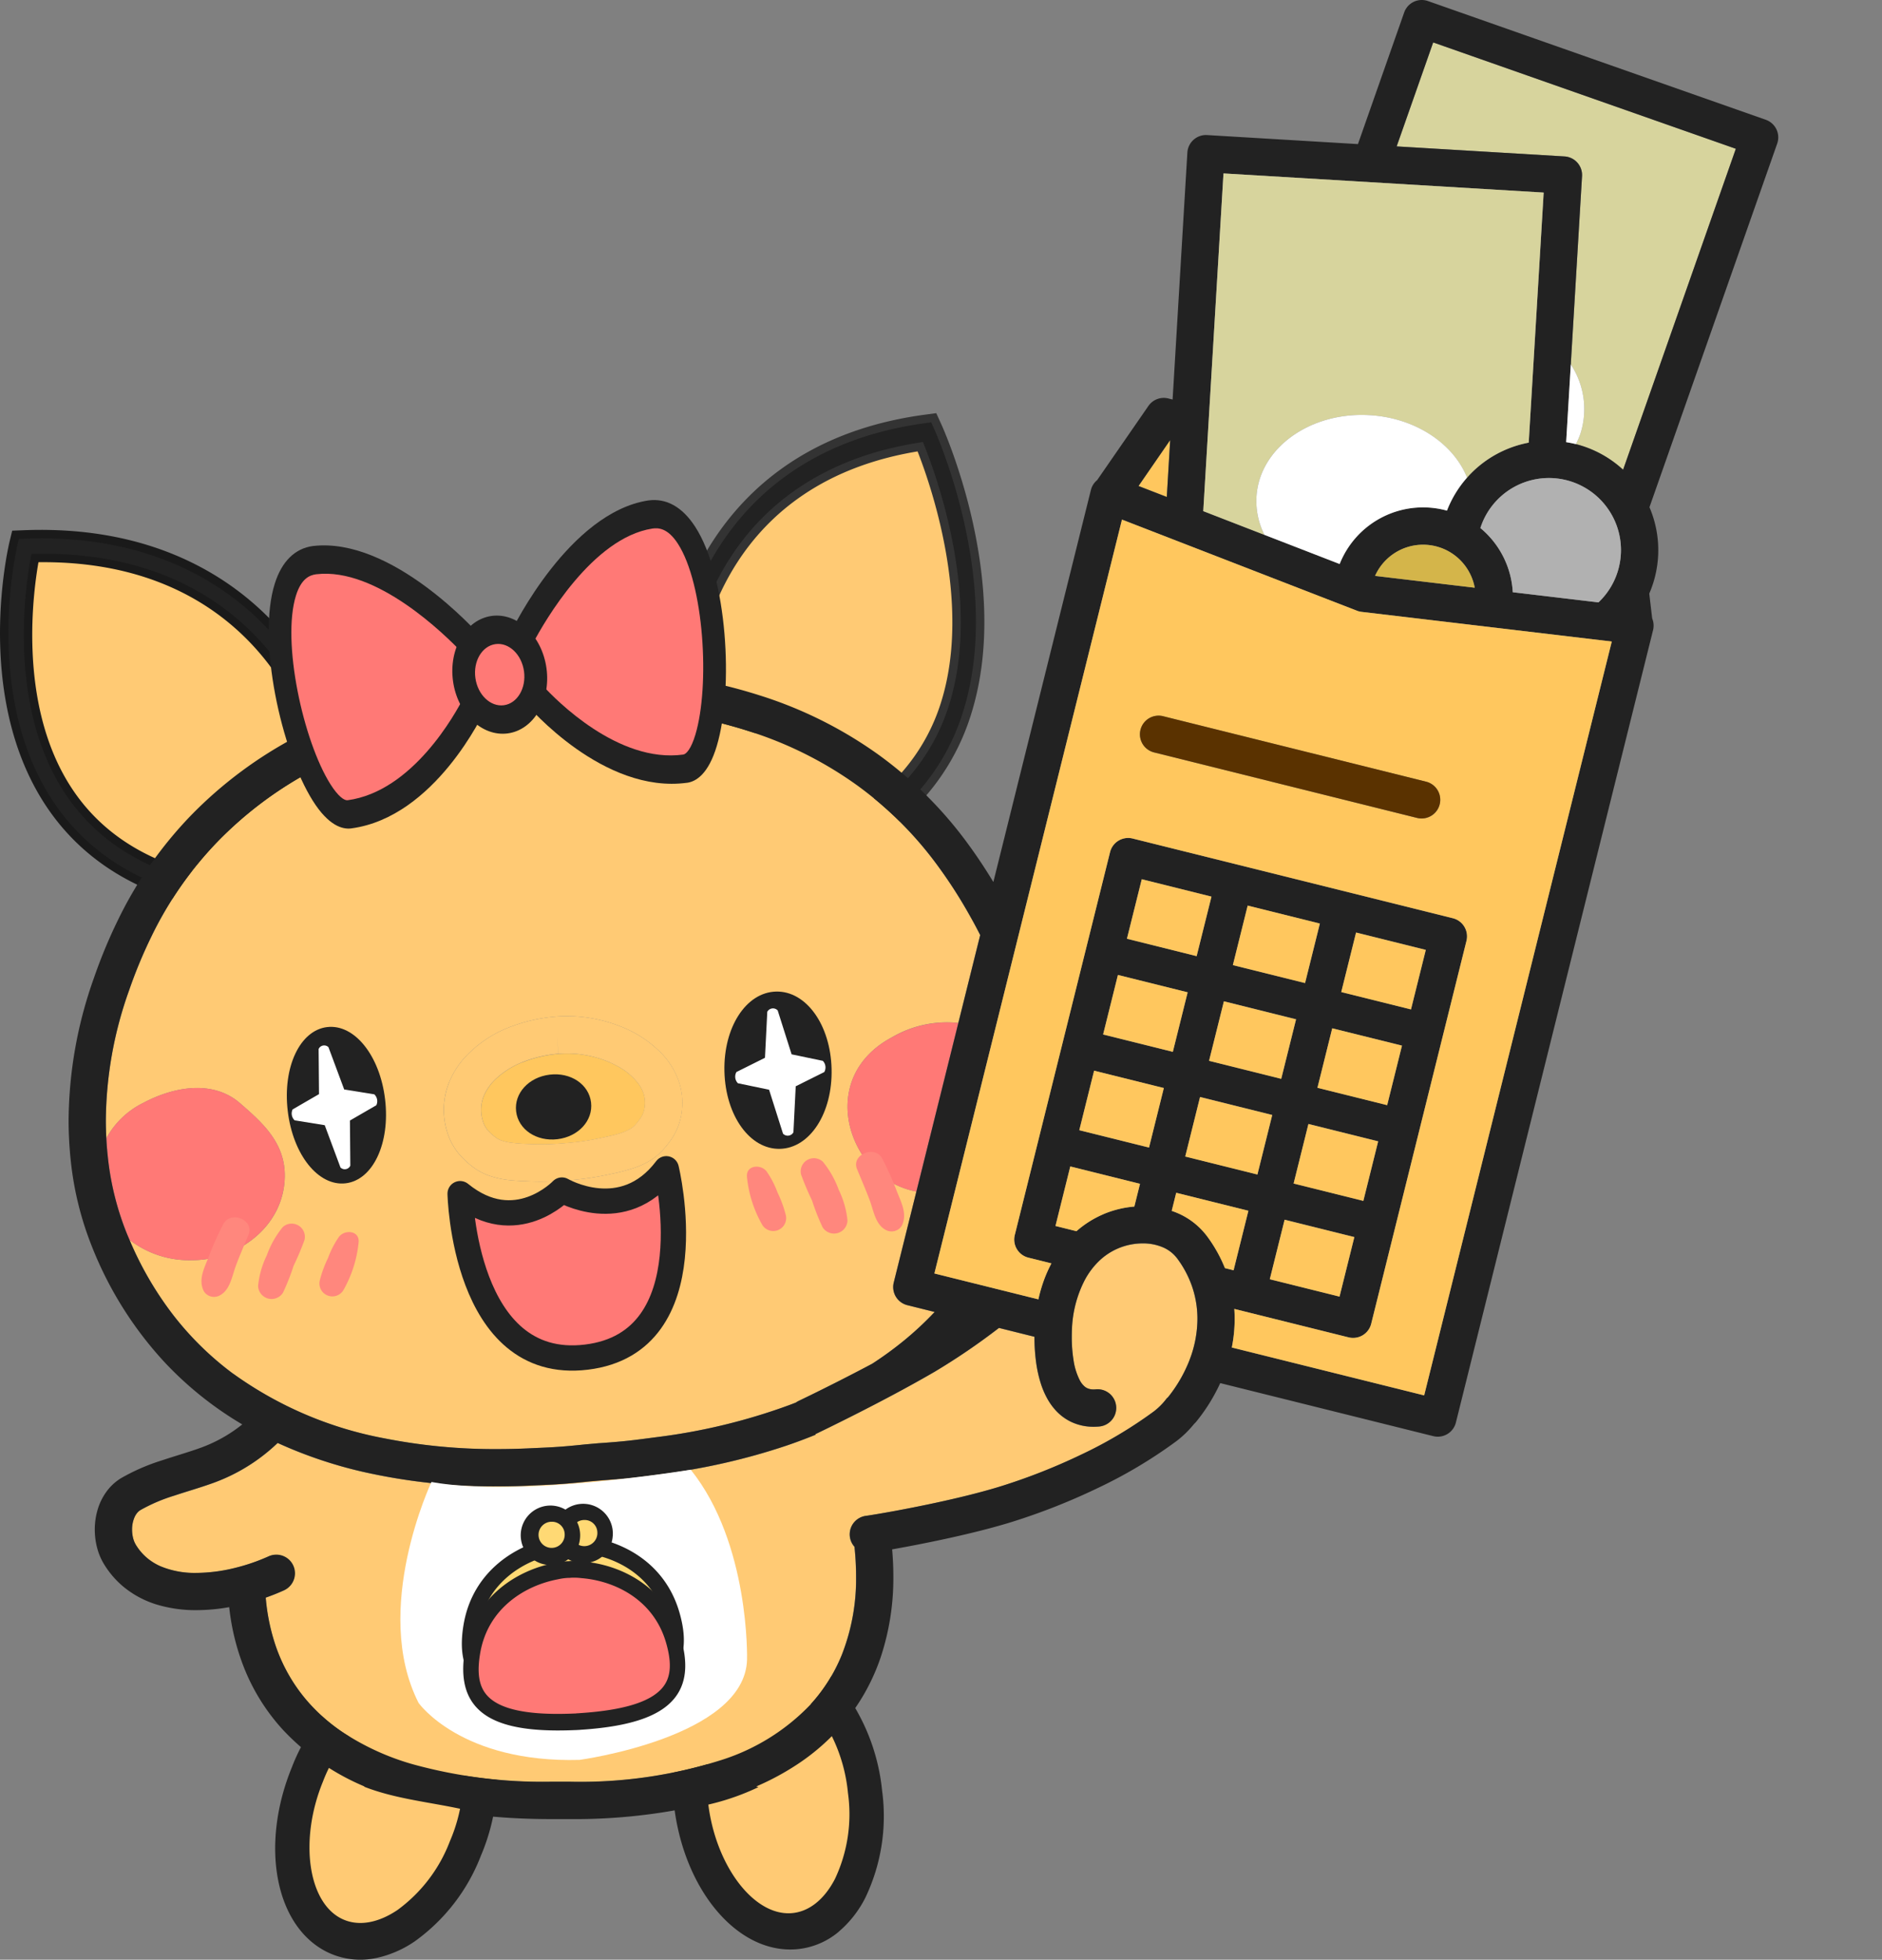 <svg xmlns="http://www.w3.org/2000/svg" xmlns:xlink="http://www.w3.org/1999/xlink" width="223.329" height="232.493" viewBox="0 0 223.329 232.493">
  <rect x="0" y="0" width="223.329" height="232.493" fill="#808080" stroke="none"/>
  <defs>
    <clipPath id="clip-path">
      <rect id="長方形_110" data-name="長方形 110" width="223.329" height="232.493" fill="none"/>
    </clipPath>
  </defs>
  <g id="グループ_284" data-name="グループ 284" transform="translate(-656.426 -2687.496)">
    <g id="グループ_269" data-name="グループ 269" transform="translate(656.426 2687.496)">
      <g id="グループ_268" data-name="グループ 268" clip-path="url(#clip-path)">
        <path id="パス_1383" data-name="パス 1383" d="M55.23,219.288c-3.34,8.155-10.245,12.8-15.423,10.38s-6.668-11-3.329-19.153,10.245-12.8,15.423-10.379,6.669,11,3.329,19.152" fill="#ffca74"/>
        <path id="パス_1384" data-name="パス 1384" d="M44.577,232.31a8.944,8.944,0,0,1-5.588-.644c-6.289-2.942-8.2-12.61-4.35-22.011a22.391,22.391,0,0,1,7.813-10.139c3.494-2.35,7.141-2.841,10.267-1.378s5.264,4.658,6.019,9a24.1,24.1,0,0,1-1.669,13.013,22.394,22.394,0,0,1-7.813,10.14,12.856,12.856,0,0,1-4.679,2.022m3.209-30.525a8.926,8.926,0,0,0-3.237,1.417,18.028,18.028,0,0,0-6.232,8.174c-2.834,6.921-1.777,14.382,2.309,16.293,1.881.881,4.2.5,6.533-1.068a18.022,18.022,0,0,0,6.232-8.174,19.373,19.373,0,0,0,1.39-10.438c-.5-2.9-1.817-4.974-3.7-5.855a5.277,5.277,0,0,0-3.3-.349" fill="#222"/>
        <path id="パス_1385" data-name="パス 1385" d="M102.653,212.61c.988,8.757-2.837,16.149-8.542,16.511s-11.131-6.443-12.119-15.2,2.837-16.149,8.542-16.512,11.131,6.443,12.119,15.2" fill="#ffca74"/>
        <path id="パス_1386" data-name="パス 1386" d="M99.563,229.148a8.943,8.943,0,0,1-5.21,2.119c-6.929.44-13.248-7.123-14.387-17.217A22.4,22.4,0,0,1,81.948,201.4c1.936-3.74,4.9-5.921,8.344-6.141s6.855,1.558,9.6,5a24.089,24.089,0,0,1,4.787,12.215,22.405,22.405,0,0,1-1.982,12.646,12.872,12.872,0,0,1-3.134,4.021M87.717,200.833a8.95,8.95,0,0,0-2.159,2.8,18.031,18.031,0,0,0-1.54,10.162c.838,7.431,5.35,13.469,9.851,13.182,2.073-.13,3.926-1.578,5.217-4.074a18.017,18.017,0,0,0,1.54-10.163,19.372,19.372,0,0,0-3.794-9.823c-1.832-2.3-3.982-3.491-6.056-3.359a5.281,5.281,0,0,0-3.059,1.277" fill="#222"/>
        <path id="パス_1387" data-name="パス 1387" d="M38.014,86.357S31.371,63.689,2.979,64.82c0,0-8.133,33.855,20.587,40.713Z" fill="#ffca74"/>
        <path id="パス_1388" data-name="パス 1388" d="M24.2,107.113l-.848-.2c-7.944-1.9-13.937-5.97-17.811-12.1C-2.5,82.068,1.448,65.094,1.619,64.378l.225-.935.963-.038c15.214-.606,24.335,5.554,29.307,10.827a32.227,32.227,0,0,1,7.237,11.829l.2.682ZM4.146,66.206c-.683,3.66-2.622,17.2,3.722,27.231,3.284,5.194,8.35,8.726,15.067,10.507L36.457,86C35.149,82.38,27.83,65.727,4.146,66.206M38.014,86.357l.007,0Zm0,0,.007,0Z" fill="#222"/>
        <path id="パス_1389" data-name="パス 1389" d="M24.2,107.113l-.848-.2c-7.944-1.9-13.937-5.97-17.811-12.1C-2.5,82.068,1.448,65.094,1.619,64.378l.225-.935.963-.038c15.214-.606,24.335,5.554,29.307,10.827a32.227,32.227,0,0,1,7.237,11.829l.2.682ZM4.146,66.206c-.683,3.66-2.622,17.2,3.722,27.231,3.284,5.194,8.35,8.726,15.067,10.507L36.457,86C35.149,82.38,27.83,65.727,4.146,66.206ZM38.014,86.357l.007,0Zm0,0,.007,0Z" fill="none" stroke="#1a1a1a" stroke-miterlimit="10" stroke-width="1"/>
        <path id="パス_1390" data-name="パス 1390" d="M80.716,81.063s1.05-26.016,29.3-29.792c0,0,16.224,35.666-10.413,48.255Z" fill="#ffca74"/>
        <path id="パス_1391" data-name="パス 1391" d="M99.357,101.371,79.294,81.758l.031-.783c.011-.274,1.441-27.4,30.517-31.285l.959-.129.448.985c.343.755,8.351,18.659,3.512,34.042A26.456,26.456,0,0,1,100.144,101ZM82.162,80.394l17.677,17.28a23.413,23.413,0,0,0,12.3-14.177c3.819-12.115-1.375-26.61-2.936-30.5-23.454,3.658-26.628,23.2-27.04,27.4" fill="#222"/>
        <path id="パス_1392" data-name="パス 1392" d="M99.357,101.371,79.294,81.758l.031-.783c.011-.274,1.441-27.4,30.517-31.285l.959-.129.448.985c.343.755,8.351,18.659,3.512,34.042A26.456,26.456,0,0,1,100.144,101ZM82.162,80.394l17.677,17.28a23.413,23.413,0,0,0,12.3-14.177c3.819-12.115-1.375-26.61-2.936-30.5C85.748,56.654,82.574,76.2,82.162,80.394Z" fill="none" stroke="#333" stroke-miterlimit="10" stroke-width="1"/>
        <path id="パス_1393" data-name="パス 1393" d="M108.739,141.364a9.872,9.872,0,0,1-5.558-3.2c-3.72-4.4-3.983-11.543,2.652-15.1a12.941,12.941,0,0,1,7.884-1.709l2.594-10.423q-.57-1.135-1.2-2.242l-.009-.016a56.427,56.427,0,0,0-3.694-5.781,43.5,43.5,0,0,0-9.715-9.737A45.447,45.447,0,0,0,88.822,86.73l-.023-.008a57.454,57.454,0,0,0-18.016-2.708,77.1,77.1,0,0,0-8.046.434l-.074.006c-8.924.635-17.629,2.679-25.264,6.791l-.021.012a45.443,45.443,0,0,0-11.553,8.581,43.4,43.4,0,0,0-7.865,11.283,56.4,56.4,0,0,0-2.629,6.338l-.006.017a46.643,46.643,0,0,0-2.765,15.459c0,.706.021,1.41.058,2.111a9.983,9.983,0,0,1,4.284-4.152c3.913-2.1,8.458-2.718,11.573-.022,2.916,2.524,5.763,5.084,5.261,9.614-.607,5.49-5.879,9.024-10.917,9.018a11.548,11.548,0,0,1-7.45-2.411,40.319,40.319,0,0,0,5.116,8.827,36.538,36.538,0,0,0,7.187,7.061,44.793,44.793,0,0,0,17.992,7.677,67.409,67.409,0,0,0,13.318,1.264q1.866,0,3.717-.088c1.133-.051,1.929-.084,2.64-.124s1.34-.083,2.174-.157c.561-.051,1.214-.115,2.038-.2l.036-.005,1.506-.132.036,0c.827-.058,1.481-.108,2.043-.156.835-.073,1.461-.139,2.168-.224s1.5-.192,2.621-.339a71.006,71.006,0,0,0,15.629-3.774c.285-.106.568-.215.85-.325a2.165,2.165,0,0,1,.323-.192l.021-.011.065-.03.257-.125c.225-.109.555-.267.97-.471.83-.4,2-.985,3.364-1.674,1.232-.623,2.621-1.338,4.05-2.1a42.412,42.412,0,0,0,3.856-2.816,38.684,38.684,0,0,0,3.559-3.329l-3.24-.806a2.213,2.213,0,0,1-1.613-2.683Zm-18.653-16.77a3.626,3.626,0,0,1,1.525-1.669,3.306,3.306,0,0,1,1.582-.39,4.122,4.122,0,0,1,.745.071,3.625,3.625,0,0,1,1.686.85A4.039,4.039,0,0,1,96.739,125a6.528,6.528,0,0,1,.45,2.351,4.607,4.607,0,0,1-.969,2.953,3.133,3.133,0,0,1-1.181.891,3.481,3.481,0,0,1-1.387.28,3.981,3.981,0,0,1-1.323-.23,3.856,3.856,0,0,1-2.077-1.785,5.519,5.519,0,0,1-.166-4.871M53.3,128.407a9.988,9.988,0,0,1,1.727-2.808,14.059,14.059,0,0,1,5.778-3.863,19.4,19.4,0,0,1,5.084-1.125q.693-.062,1.389-.061a17.372,17.372,0,0,1,6.172,1.151,13.687,13.687,0,0,1,5.081,3.3,9.031,9.031,0,0,1,2.069,3.45,7.882,7.882,0,0,1,.367,2.377q0,.374-.035.75v0a7.428,7.428,0,0,1-1.395,3.77,11.619,11.619,0,0,1-.983,1.194,6.91,6.91,0,0,1-1.575,1.24,9.678,9.678,0,0,1-1.639.747,24.014,24.014,0,0,1-2.869.756,36.006,36.006,0,0,1-4.859.732H67.6l-.018,0h0q-1.689.159-3.4.161-.759,0-1.517-.033c-.6-.026-1.335-.047-2.135-.132a10.7,10.7,0,0,1-2.567-.561,6.854,6.854,0,0,1-1.766-.946,10.307,10.307,0,0,1-1.673-1.536,7.246,7.246,0,0,1-1.109-1.74,8.241,8.241,0,0,1-.428-1.2,8.96,8.96,0,0,1-.325-2.375,8.707,8.707,0,0,1,.633-3.252M36.18,130.563a4.046,4.046,0,0,1,.715-1.77,3.624,3.624,0,0,1,1.436-1.226,3.717,3.717,0,0,1,1.531-.347,3.213,3.213,0,0,1,1.635.448,4.034,4.034,0,0,1,1.212,1.127,5.6,5.6,0,0,1,1.012,3.216,4.735,4.735,0,0,1-.413,1.981,3.75,3.75,0,0,1-1.357,1.587,3.848,3.848,0,0,1-2.087.644,3.159,3.159,0,0,1-1.916-.633,4.333,4.333,0,0,1-1.406-1.889,6.125,6.125,0,0,1-.419-2.269,6.538,6.538,0,0,1,.057-.869" fill="#ffca74"/>
        <path id="パス_1394" data-name="パス 1394" d="M33.736,140.485c.5-4.529-2.345-7.09-5.261-9.613-3.115-2.7-7.66-2.076-11.573.021a9.979,9.979,0,0,0-4.284,4.153c.023.422.05.844.086,1.265V136.3c.006.061.01.113.014.16.023.261.049.521.078.782v.005A33.728,33.728,0,0,0,15,146.221c.119.3.244.582.367.871a11.547,11.547,0,0,0,7.449,2.411c5.039.006,10.311-3.528,10.918-9.018" fill="#ff7976"/>
        <path id="パス_1395" data-name="パス 1395" d="M105.832,123.069c-6.634,3.553-6.372,10.7-2.651,15.1a9.862,9.862,0,0,0,5.557,3.2l4.979-20a12.951,12.951,0,0,0-7.885,1.709" fill="#ff7976"/>
        <path id="パス_1396" data-name="パス 1396" d="M92.328,131.25a3.986,3.986,0,0,0,1.323.23,3.477,3.477,0,0,0,1.387-.28,3.125,3.125,0,0,0,1.181-.891,4.6,4.6,0,0,0,.969-2.953A6.537,6.537,0,0,0,96.739,125a4.046,4.046,0,0,0-1.116-1.548,3.616,3.616,0,0,0-1.686-.85,4.108,4.108,0,0,0-.744-.07,3.28,3.28,0,0,0-1.582.389,3.623,3.623,0,0,0-1.525,1.668,5.517,5.517,0,0,0,.165,4.872,3.856,3.856,0,0,0,2.077,1.785" fill="#5a3200"/>
        <path id="パス_1397" data-name="パス 1397" d="M37.947,135.591a3.164,3.164,0,0,0,1.917.631,3.846,3.846,0,0,0,2.086-.643,3.746,3.746,0,0,0,1.357-1.588,4.728,4.728,0,0,0,.413-1.98,5.6,5.6,0,0,0-1.012-3.216,4.01,4.01,0,0,0-1.212-1.127,3.213,3.213,0,0,0-1.634-.449,3.739,3.739,0,0,0-1.532.348h0a3.635,3.635,0,0,0-1.436,1.227,4.041,4.041,0,0,0-.715,1.77,6.534,6.534,0,0,0-.057.868,6.13,6.13,0,0,0,.419,2.27,4.349,4.349,0,0,0,1.406,1.89" fill="#5a3200"/>
        <path id="パス_1398" data-name="パス 1398" d="M61.927,126.05a9.958,9.958,0,0,0-3.069,1.937,6.311,6.311,0,0,0-1.2,1.538,4.426,4.426,0,0,0-.564,2.134,4.489,4.489,0,0,0,.167,1.2,3.025,3.025,0,0,0,.877,1.5,7,7,0,0,0,.72.611,2.483,2.483,0,0,0,.638.333,5.245,5.245,0,0,0,.947.238,20.3,20.3,0,0,0,2.42.187q.662.028,1.325.029c1,0,2.008-.049,3.008-.143l.015,0h.013a31.645,31.645,0,0,0,4.287-.644c.622-.138,1.244-.27,1.809-.434a6.364,6.364,0,0,0,1.431-.573,2.494,2.494,0,0,0,.571-.439,5.9,5.9,0,0,0,.795-1.024,2.764,2.764,0,0,0,.314-.753,3.668,3.668,0,0,0,.1-.574v0c.011-.116.016-.229.016-.339a3.436,3.436,0,0,0-.2-1.172,4.344,4.344,0,0,0-.618-1.133,7.7,7.7,0,0,0-2.511-2.07,11.955,11.955,0,0,0-2.392-.969,12.9,12.9,0,0,0-3.538-.505q-.507,0-1,.043l-.194-2.2.194,2.2a14.716,14.716,0,0,0-4.351,1.031" fill="#ffc75e"/>
        <path id="パス_1399" data-name="パス 1399" d="M53.421,135.231a7.241,7.241,0,0,0,1.109,1.739,10.308,10.308,0,0,0,1.673,1.537,6.876,6.876,0,0,0,1.767.946,10.739,10.739,0,0,0,2.566.561c.8.085,1.536.1,2.135.132q.757.033,1.517.033c1.137,0,2.271-.055,3.4-.161h0l.018,0h.01a36.006,36.006,0,0,0,4.859-.732,24.024,24.024,0,0,0,2.87-.756,9.7,9.7,0,0,0,1.638-.747,6.888,6.888,0,0,0,1.575-1.241,11.253,11.253,0,0,0,.983-1.193,7.442,7.442,0,0,0,1.4-3.77v0c.023-.251.035-.5.035-.75a7.882,7.882,0,0,0-.366-2.377A9.049,9.049,0,0,0,78.533,125a13.7,13.7,0,0,0-5.082-3.3,17.35,17.35,0,0,0-6.172-1.151c-.463,0-.927.02-1.389.061a19.4,19.4,0,0,0-5.084,1.125,14.039,14.039,0,0,0-5.777,3.863,9.978,9.978,0,0,0-1.728,2.807,8.752,8.752,0,0,0-.633,3.253,8.913,8.913,0,0,0,.326,2.374,8.088,8.088,0,0,0,.427,1.2m12.857-10.212c.328-.029.663-.043,1-.043a12.9,12.9,0,0,1,3.538.505,11.924,11.924,0,0,1,2.391.97,7.68,7.68,0,0,1,2.512,2.069,4.36,4.36,0,0,1,.618,1.133,3.436,3.436,0,0,1,.2,1.172c0,.11,0,.223-.016.339v0a3.668,3.668,0,0,1-.1.574,2.764,2.764,0,0,1-.314.753,5.95,5.95,0,0,1-.795,1.024,2.466,2.466,0,0,1-.571.439,6.4,6.4,0,0,1-1.431.574c-.565.163-1.187.3-1.809.433a31.511,31.511,0,0,1-4.287.644h-.013l-.015,0c-1,.094-2,.143-3.008.143q-.663,0-1.325-.029a19.891,19.891,0,0,1-2.42-.187,5.245,5.245,0,0,1-.947-.238,2.483,2.483,0,0,1-.638-.333,7.131,7.131,0,0,1-.721-.611,3.022,3.022,0,0,1-.876-1.5,4.489,4.489,0,0,1-.167-1.2,4.426,4.426,0,0,1,.564-2.134,6.311,6.311,0,0,1,1.2-1.538,9.958,9.958,0,0,1,3.069-1.937,14.778,14.778,0,0,1,4.351-1.031l-.194-2.2Z" fill="#ffca74"/>
        <path id="パス_1400" data-name="パス 1400" d="M11.147,116.015l0-.006,0-.011Z" fill="#5a3200"/>
        <path id="パス_1401" data-name="パス 1401" d="M8.4,137.727h0v0Z" fill="#5a3200"/>
        <path id="パス_1404" data-name="パス 1404" d="M136.907,167.459a7.921,7.921,0,0,0,1.544-1.563c.048-.039.093-.079.139-.119a16.636,16.636,0,0,0,2.566-4.433,13.63,13.63,0,0,0,.933-4.867,11.783,11.783,0,0,0-.568-3.639,12.224,12.224,0,0,0-1.807-3.493,4.166,4.166,0,0,0-1.723-1.358,6.011,6.011,0,0,0-2.39-.466,7.581,7.581,0,0,0-2.929.6,7.448,7.448,0,0,0-2.286,1.521,9.115,9.115,0,0,0-1.674,2.245,13.785,13.785,0,0,0-1.516,5.856c-.011.27-.018.566-.018.878a17.1,17.1,0,0,0,.212,2.782,7.645,7.645,0,0,0,.733,2.35,2.464,2.464,0,0,0,.639.8,1.362,1.362,0,0,0,.374.2,1.861,1.861,0,0,0,.632.1c.083,0,.174,0,.273-.013a2.213,2.213,0,1,1,.4,4.408c-.226.02-.451.031-.673.031a6.152,6.152,0,0,1-2.631-.566,6.011,6.011,0,0,1-1.981-1.508,7.4,7.4,0,0,1-.887-1.273,9.962,9.962,0,0,1-.774-1.816,14.956,14.956,0,0,1-.544-2.46,22.127,22.127,0,0,1-.2-3.032V158.6l-4.213-1.048a78.188,78.188,0,0,1-7.644,5.206c-3.142,1.828-6.686,3.681-9.456,5.084-2.448,1.239-4.286,2.123-4.687,2.316l.033.062c-1.139.463-2.29.9-3.452,1.291a76.855,76.855,0,0,1-14.8,3.373c-1.115.145-1.91.252-2.657.342s-1.443.165-2.324.241c-.59.051-1.263.1-2.1.163L70,175.754c-.829.087-1.5.153-2.087.206-.88.079-1.578.128-2.329.169s-1.554.075-2.678.127q-1.947.089-3.92.091a70.436,70.436,0,0,1-15.95-1.733A52.889,52.889,0,0,1,32.944,171.2a21.714,21.714,0,0,1-7.613,4.732c-1.523.553-3.144,1.012-4.668,1.52a20.041,20.041,0,0,0-4,1.709,1.521,1.521,0,0,0-.38.328,2.182,2.182,0,0,0-.316.506,3.615,3.615,0,0,0-.3,1.484,4.051,4.051,0,0,0,.125,1.013,2.881,2.881,0,0,0,.316.777,6.382,6.382,0,0,0,1.3,1.544,6.587,6.587,0,0,0,1.637,1.019,10.542,10.542,0,0,0,4.248.786,19.5,19.5,0,0,0,4.54-.584,23.127,23.127,0,0,0,4.009-1.371,2.213,2.213,0,0,1,1.829,4.03c-.664.3-1.385.59-2.147.857a24.131,24.131,0,0,0,1.084,5.428,19.808,19.808,0,0,0,3.822,6.811,21.3,21.3,0,0,0,4.267,3.757,29.957,29.957,0,0,0,8.287,3.78,58.056,58.056,0,0,0,16.434,2.064h2.153a55.311,55.311,0,0,0,18.042-2.58,25.068,25.068,0,0,0,10.545-6.571,19.585,19.585,0,0,0,3.724-5.9,24.638,24.638,0,0,0,1.695-9.315,33.209,33.209,0,0,0-.19-3.509,2.21,2.21,0,0,1,1.384-3.671l.129-.018.263-.04c.211-.033.491-.078.826-.134.67-.113,1.562-.269,2.6-.463,2.069-.386,4.713-.92,7.316-1.543,1.734-.415,3.452-.87,4.956-1.341a71.059,71.059,0,0,0,9.42-3.718,51.96,51.96,0,0,0,8.619-5.121" fill="#ffca74"/>
        <path id="パス_1405" data-name="パス 1405" d="M138.456,58.959l.4-6.75L135.1,57.656Z" fill="#ffc75e"/>
        <path id="パス_1406" data-name="パス 1406" d="M185.656,18.56a2.213,2.213,0,0,1,2.077,2.341L186.4,43.233a9.6,9.6,0,0,1,1.122,8.278,8.666,8.666,0,0,1-.52,1.18,12.926,12.926,0,0,1,5.606,3.04l13.377-38.08L170.069,5.034l-4.333,12.335Z" fill="#d7d49d"/>
        <path id="パス_1407" data-name="パス 1407" d="M210.8,15.339a2.231,2.231,0,0,0-1.262-1.13L169.449.125a2.213,2.213,0,0,0-2.821,1.355l-5.486,15.615-17.9-1.071A2.213,2.213,0,0,0,140.9,18.1l-1.752,29.3-.516-.129a2.213,2.213,0,0,0-2.355.89l-6.083,8.8-.01.008a2.2,2.2,0,0,0-.662.938v0c-.027.073-.05.149-.07.226l-11.574,46.506c-.909-1.5-1.874-2.96-2.888-4.353a47.912,47.912,0,0,0-10.7-10.719,49.85,49.85,0,0,0-14.1-7.055l-.006,0-.017-.006h0a61.849,61.849,0,0,0-19.378-2.924,81.443,81.443,0,0,0-8.45.453c-9.371.669-18.683,2.82-27.01,7.295l-.007,0-.014.008a49.849,49.849,0,0,0-12.656,9.411,47.873,47.873,0,0,0-8.664,12.422,60.7,60.7,0,0,0-2.833,6.828,51.074,51.074,0,0,0-3.015,16.926q0,1.881.161,3.758v.012c0,.032.006.074.01.124l0,.022q.039.438.088.875a38.079,38.079,0,0,0,2.5,10.147,43.891,43.891,0,0,0,8.576,13.69,41.427,41.427,0,0,0,8.585,7.021c.229.141.459.278.689.415a17.33,17.33,0,0,1-4.929,2.77c-1.3.476-2.906.933-4.552,1.48a24.176,24.176,0,0,0-4.9,2.126,6.007,6.007,0,0,0-1.455,1.245,6.857,6.857,0,0,0-1.281,2.345,8.263,8.263,0,0,0-.384,2.51,8.54,8.54,0,0,0,.265,2.117,7.3,7.3,0,0,0,.823,1.977,10.818,10.818,0,0,0,2.207,2.6,11.449,11.449,0,0,0,4.2,2.245,15.965,15.965,0,0,0,4.563.622,22.546,22.546,0,0,0,3.893-.357A27.51,27.51,0,0,0,29.018,198a24.022,24.022,0,0,0,4.561,7.226,28.176,28.176,0,0,0,9.679,6.719l-.064.019c4.722,1.852,9.969,1.947,14.8,3.512,2.328.222,4.8.337,7.432.337h2.152a67.915,67.915,0,0,0,14.143-1.349l-.013.085c.142-.026.279-.064.422-.083a28.722,28.722,0,0,0,7.874-2.446l-.261-.078a31.365,31.365,0,0,0,5.029-2.729,25.707,25.707,0,0,0,5.147-4.538,24.227,24.227,0,0,0,4.673-8.318,29.837,29.837,0,0,0,1.418-9.338c0-1.064-.05-2.134-.143-3.205l.292-.052c1.74-.311,4.1-.763,6.593-1.315s5.126-1.2,7.433-1.923a75.484,75.484,0,0,0,10.017-3.954A56.308,56.308,0,0,0,139.567,171a12.158,12.158,0,0,0,2.129-2.067,2.32,2.32,0,0,0,.244-.251,21.413,21.413,0,0,0,2.86-4.593l25.282,6.292a2.215,2.215,0,0,0,2.682-1.613l23.4-94.021c.018-.077.033-.153.044-.23l0-.028a2.012,2.012,0,0,0,.017-.2v-.034c0-.065,0-.13-.005-.194,0-.018,0-.035-.005-.052-.006-.057-.012-.113-.022-.169-.005-.027-.011-.053-.016-.079-.01-.044-.02-.089-.032-.133s-.021-.07-.032-.105-.022-.064-.034-.1-.014-.042-.023-.062l-.345-2.941a12.939,12.939,0,0,0,.024-10.244L210.894,17.03a2.233,2.233,0,0,0-.093-1.691m-65.615,5.235,38,2.272L181.41,52.513A13.01,13.01,0,0,0,175.874,55a13,13,0,0,0-4.17,5.586c-.085-.023-.169-.048-.255-.069a10.66,10.66,0,0,0-12.477,6.4l-8.927-3.46-7.255-2.813ZM175,69.726l-11.825-1.4a6.235,6.235,0,0,1,10.629-1.279,6.269,6.269,0,0,1,1.2,2.681M138.86,52.209l-.4,6.75-3.36-1.3ZM27.672,162.981a36.543,36.543,0,0,1-7.188-7.061,40.334,40.334,0,0,1-5.115-8.827c-.123-.289-.248-.576-.367-.871a33.725,33.725,0,0,1-2.207-8.976v-.005q-.044-.39-.079-.781c0-.047-.007-.1-.013-.16v.012c-.036-.421-.063-.843-.086-1.266-.037-.7-.058-1.406-.058-2.111a46.643,46.643,0,0,1,2.765-15.459l.006-.018a56.458,56.458,0,0,1,2.629-6.337,43.42,43.42,0,0,1,7.865-11.283,45.447,45.447,0,0,1,11.553-8.582l.021-.011c7.635-4.111,16.34-6.156,25.264-6.791l.073-.006a77.135,77.135,0,0,1,8.047-.434A57.454,57.454,0,0,1,88.8,86.722l.023.008A45.4,45.4,0,0,1,101.7,93.162a43.471,43.471,0,0,1,9.715,9.736,56.5,56.5,0,0,1,3.695,5.781l.008.016q.627,1.1,1.2,2.242l-2.594,10.423-4.978,20-2.687,10.8a2.213,2.213,0,0,0,1.613,2.682l3.24.806a38.684,38.684,0,0,1-3.559,3.329,42.208,42.208,0,0,1-3.856,2.815c-1.43.758-2.818,1.474-4.05,2.1-1.362.69-2.534,1.269-3.364,1.675-.416.2-.745.362-.97.471l-.257.123-.065.032-.021.01a2.165,2.165,0,0,0-.323.192c-.282.11-.565.219-.85.325a70.95,70.95,0,0,1-15.629,3.774c-1.125.147-1.915.253-2.621.338s-1.333.153-2.169.225c-.562.048-1.215.1-2.042.157l-.037,0-1.505.133-.036,0c-.824.087-1.477.151-2.038.2-.834.075-1.463.118-2.175.157s-1.506.073-2.639.125q-1.85.085-3.717.086a67.409,67.409,0,0,1-13.318-1.263,44.779,44.779,0,0,1-17.992-7.677m113.485-1.636a16.673,16.673,0,0,1-2.566,4.432c-.047.04-.092.08-.14.119a7.894,7.894,0,0,1-1.544,1.563,51.96,51.96,0,0,1-8.619,5.121,71.012,71.012,0,0,1-9.42,3.719c-1.5.47-3.221.925-4.956,1.34-2.6.623-5.246,1.157-7.315,1.544-1.035.193-1.927.35-2.6.462-.335.056-.615.1-.827.134l-.263.04-.129.018a2.21,2.21,0,0,0-1.384,3.671,33.218,33.218,0,0,1,.191,3.51,24.637,24.637,0,0,1-1.695,9.314,19.6,19.6,0,0,1-3.725,5.9,25.087,25.087,0,0,1-10.545,6.571,55.341,55.341,0,0,1-18.042,2.579H65.43a58.027,58.027,0,0,1-16.435-2.064,29.957,29.957,0,0,1-8.287-3.78,21.265,21.265,0,0,1-4.266-3.757,19.8,19.8,0,0,1-3.822-6.81,24.085,24.085,0,0,1-1.084-5.429c.762-.267,1.482-.556,2.146-.857a2.213,2.213,0,1,0-1.829-4.03,23.1,23.1,0,0,1-4.009,1.372,19.481,19.481,0,0,1-4.539.583,10.561,10.561,0,0,1-4.249-.785,6.609,6.609,0,0,1-1.636-1.019,6.369,6.369,0,0,1-1.305-1.545,2.914,2.914,0,0,1-.316-.777,4.14,4.14,0,0,1-.125-1.013,3.618,3.618,0,0,1,.3-1.484,2.2,2.2,0,0,1,.315-.506,1.538,1.538,0,0,1,.38-.328,20.125,20.125,0,0,1,4-1.709c1.524-.508,3.146-.967,4.669-1.52a21.71,21.71,0,0,0,7.612-4.732,52.853,52.853,0,0,0,10.089,3.418,70.427,70.427,0,0,0,15.949,1.733q1.971,0,3.92-.091c1.124-.052,1.926-.085,2.678-.126s1.45-.09,2.33-.169c.588-.053,1.257-.119,2.087-.207l1.453-.127c.838-.06,1.511-.112,2.1-.163.88-.075,1.577-.15,2.323-.24s1.542-.2,2.658-.343a76.935,76.935,0,0,0,14.8-3.372q1.743-.594,3.452-1.291l-.033-.063c.4-.192,2.239-1.077,4.687-2.316,2.771-1.4,6.315-3.255,9.456-5.084a78.2,78.2,0,0,0,7.645-5.206l4.213,1.049v.021a22.126,22.126,0,0,0,.2,3.032,14.831,14.831,0,0,0,.544,2.46,9.833,9.833,0,0,0,.774,1.817,7.373,7.373,0,0,0,.887,1.272,6.012,6.012,0,0,0,1.98,1.509,6.166,6.166,0,0,0,2.631.565c.223,0,.447-.01.674-.031a2.213,2.213,0,0,0-.4-4.408c-.1.009-.189.013-.273.013a1.83,1.83,0,0,1-.631-.1,1.362,1.362,0,0,1-.374-.2,2.465,2.465,0,0,1-.64-.8,7.691,7.691,0,0,1-.733-2.35,17.208,17.208,0,0,1-.212-2.782c0-.312.007-.607.019-.877a13.784,13.784,0,0,1,1.515-5.857,9.115,9.115,0,0,1,1.674-2.245,7.475,7.475,0,0,1,5.215-2.118,5.972,5.972,0,0,1,2.39.466,4.165,4.165,0,0,1,1.724,1.357,12.258,12.258,0,0,1,1.806,3.493,11.783,11.783,0,0,1,.568,3.639,13.638,13.638,0,0,1-.932,4.868m25.208-37.29-1.758,7.062-8.274-2.059L158.09,122Zm-7.206-6.355,1.758-7.062,8.274,2.06-1.757,7.062Zm-6.722,27.01,8.275,2.06-1.758,7.062-8.274-2.06Zm-3.226-5.364-8.566-2.132,1.758-7.062,8.566,2.132Zm4.295,1.069,1.758-7.063,8.275,2.06-1.758,7.063Zm1.359-23.784L146.3,114.5l1.757-7.063,8.566,2.132Zm-1.069,4.3-1.758,7.063-8.566-2.132,1.758-7.062ZM142,113.431l-8.274-2.06,1.757-7.062,8.275,2.059Zm-1.069,4.295-1.758,7.062-8.274-2.059,1.757-7.063Zm-2.827,11.357-1.757,7.063-8.275-2.06,1.758-7.062Zm-2.826,11.358-.673,2.7a11.837,11.837,0,0,0-6.869,2.921l-2.49-.62,1.757-7.062Zm8,6.282a8.609,8.609,0,0,0-3.516-2.79c-.238-.1-.479-.194-.722-.277l.535-2.147,8.566,2.132-1.758,7.062-1.028-.255a16.85,16.85,0,0,0-2.077-3.725M169,165.547l-22.828-5.681a17.407,17.407,0,0,0,.34-3.389c0-.4-.015-.794-.044-1.191l13.562,3.375a2.213,2.213,0,0,0,2.682-1.613l11.306-45.429a2.214,2.214,0,0,0-1.613-2.682l-38-9.457a2.211,2.211,0,0,0-2.681,1.613l-11.306,45.429a2.213,2.213,0,0,0,1.613,2.682l2.735.681a16.033,16.033,0,0,0-.805,1.768,17.84,17.84,0,0,0-.742,2.5l-12.341-3.071L133.14,61.645l27.884,10.81a2.236,2.236,0,0,0,.54.134l29.7,3.521ZM192.1,67.33a8.481,8.481,0,0,1-2.416,4.136l-10.168-1.205a10.645,10.645,0,0,0-3.845-7.614,8.538,8.538,0,0,1,8.124-5.933,8.592,8.592,0,0,1,2.074.255,8.556,8.556,0,0,1,6.487,8.288,8.592,8.592,0,0,1-.256,2.073m.506-11.6A12.926,12.926,0,0,0,187,52.691l-.062-.017c-.364-.09-.728-.158-1.092-.217l.552-9.224L187.734,20.9a2.215,2.215,0,0,0-2.077-2.341l-19.921-1.191L170.07,5.034l35.914,12.617Z" fill="#222"/>
        <path id="パス_1408" data-name="パス 1408" d="M186.4,43.233l-.551,9.224c.364.059.728.127,1.091.217l.062.017a8.616,8.616,0,0,0,.521-1.18,9.6,9.6,0,0,0-1.123-8.278" fill="#fff"/>
        <path id="パス_1409" data-name="パス 1409" d="M145.185,20.574l-2.4,40.065,7.255,2.813a8.871,8.871,0,0,1-.946-4.51c.346-5.773,6.363-10.11,13.439-9.687,5.451.326,9.937,3.382,11.555,7.407a12.877,12.877,0,0,1,1.782-1.667,13.017,13.017,0,0,1,5.535-2.482l1.774-29.667Z" fill="#d7d49d"/>
        <path id="パス_1410" data-name="パス 1410" d="M162.538,49.255c-7.078-.423-13.1,3.914-13.44,9.687a8.871,8.871,0,0,0,.946,4.51l8.927,3.46a10.647,10.647,0,0,1,12.478-6.4c.086.021.169.046.255.069a12.917,12.917,0,0,1,2.388-3.92c-1.617-4.025-6.1-7.081-11.554-7.407" fill="#fff"/>
        <path id="パス_1411" data-name="パス 1411" d="M190.57,60.037a8.542,8.542,0,0,0-14.9,2.609,10.65,10.65,0,0,1,3.844,7.614l10.168,1.206a8.489,8.489,0,0,0,2.417-4.137,8.528,8.528,0,0,0-1.531-7.292" fill="#b1b1b1"/>
        <path id="パス_1412" data-name="パス 1412" d="M175,69.725a6.258,6.258,0,0,0-1.2-2.681,6.2,6.2,0,0,0-3.426-2.237,6.289,6.289,0,0,0-1.513-.186,6.246,6.246,0,0,0-5.69,3.7Z" fill="#d4b54a"/>
        <rect id="長方形_100" data-name="長方形 100" width="7.277" height="8.527" transform="translate(150.679 151.772) rotate(-76.021)" fill="#ffc75e"/>
        <rect id="長方形_101" data-name="長方形 101" width="7.277" height="8.527" transform="translate(159.159 117.7) rotate(-76.027)" fill="#ffc75e"/>
        <rect id="長方形_102" data-name="長方形 102" width="7.278" height="8.827" transform="translate(146.299 114.499) rotate(-76.024)" fill="#ffc75e"/>
        <rect id="長方形_103" data-name="長方形 103" width="7.278" height="8.527" transform="translate(153.506 140.415) rotate(-76.027)" fill="#ffc75e"/>
        <path id="パス_1413" data-name="パス 1413" d="M139.764,143.933a8.6,8.6,0,0,1,3.516,2.791,16.821,16.821,0,0,1,2.077,3.724l1.028.255,1.757-7.062-8.566-2.132-.534,2.147c.243.083.484.173.722.277" fill="#ffc75e"/>
        <rect id="長方形_104" data-name="長方形 104" width="7.278" height="8.527" transform="translate(128.076 134.086) rotate(-76.027)" fill="#ffc75e"/>
        <rect id="長方形_105" data-name="長方形 105" width="7.278" height="8.827" transform="matrix(0.242, -0.97, 0.97, 0.242, 143.472, 125.857)" fill="#ffc75e"/>
        <rect id="長方形_106" data-name="長方形 106" width="7.278" height="8.827" transform="translate(140.645 137.214) rotate(-76.023)" fill="#ffc75e"/>
        <rect id="長方形_107" data-name="長方形 107" width="7.278" height="8.527" transform="translate(156.333 129.058) rotate(-76.027)" fill="#ffc75e"/>
        <rect id="長方形_108" data-name="長方形 108" width="7.278" height="8.527" transform="matrix(0.242, -0.97, 0.97, 0.242, 133.729, 111.371)" fill="#ffc75e"/>
        <rect id="長方形_109" data-name="長方形 109" width="7.278" height="8.527" transform="translate(130.903 122.729) rotate(-76.027)" fill="#ffc75e"/>
        <path id="パス_1414" data-name="パス 1414" d="M130.938,144.047a11.969,11.969,0,0,1,3.671-.9l.672-2.7-8.274-2.06-1.758,7.062,2.49.62a11.887,11.887,0,0,1,3.2-2.016" fill="#ffc75e"/>
        <path id="パス_1415" data-name="パス 1415" d="M161.564,72.589a2.172,2.172,0,0,1-.539-.134L133.14,61.645l-22.259,89.437,12.341,3.072a17.948,17.948,0,0,1,.742-2.5,16.221,16.221,0,0,1,.805-1.768l-2.735-.681a2.213,2.213,0,0,1-1.613-2.682l11.306-45.429a2.211,2.211,0,0,1,2.681-1.613l38,9.457a2.214,2.214,0,0,1,1.613,2.682l-11.306,45.429a2.213,2.213,0,0,1-2.682,1.613l-13.562-3.375q.044.6.044,1.191a17.407,17.407,0,0,1-.34,3.389L169,165.548,191.262,76.11Zm-26.227,14a2.213,2.213,0,0,1,2.682-1.613l31.209,7.767a2.213,2.213,0,0,1-1.069,4.3L136.95,89.268a2.213,2.213,0,0,1-1.613-2.682" fill="#ffc75e"/>
        <path id="パス_1416" data-name="パス 1416" d="M168.158,97.035a2.213,2.213,0,0,0,1.069-4.3l-31.209-7.767a2.213,2.213,0,1,0-1.069,4.295Z" fill="#5a3200"/>
        <path id="パス_1417" data-name="パス 1417" d="M51.2,175.821s-7.166,15.138-1.525,26.215c0,0,5.033,7.135,19.087,6.754,0,0,19.648-2.656,19.887-11.907,0,0,.351-13.75-6.68-22.519,0,0-20.352,3.363-30.769,1.457" fill="#fff"/>
        <path id="パス_1418" data-name="パス 1418" d="M79.749,191.571c-1.623-5.6-6.564-8.014-10.879-8.349a7.854,7.854,0,0,0-1.3-.048c-.073,0-.148.014-.222.02s-.15,0-.223,0a7.841,7.841,0,0,0-1.283.187c-4.254.8-8.906,3.73-9.918,9.471-.99,5.623,1.271,8.861,12.027,8.4.051,0,.1,0,.148,0l.223-.014.223-.01c.051,0,.1-.01.147-.013,10.743-.7,12.643-4.161,11.053-9.645" fill="#ffd974"/>
        <path id="パス_1419" data-name="パス 1419" d="M68.6,202.217l-.3.015-.166.01-.1,0c-6.287.268-10.061-.681-11.91-2.987-1.245-1.553-1.6-3.709-1.1-6.592,1.109-6.3,6.231-9.424,10.655-10.253a8.624,8.624,0,0,1,1.394-.2l.285-.01.16-.014a8.638,8.638,0,0,1,1.436.052c4.459.346,9.888,2.9,11.668,9.045.815,2.812.69,4.994-.381,6.672-1.59,2.491-5.239,3.84-11.485,4.247Zm-.335-1.964.228-.01.14-.013c5.561-.362,8.864-1.475,10.094-3.4.743-1.165.789-2.744.144-4.969-1.5-5.182-6.182-7.35-10.061-7.651a7.141,7.141,0,0,0-1.184-.046l-.212.019-.155,0a8.186,8.186,0,0,0-1.223.17c-3.852.722-8.272,3.381-9.207,8.695-.4,2.281-.187,3.846.678,4.924,1.43,1.784,4.833,2.534,10.4,2.3l.264-.01Z" fill="#222"/>
        <path id="パス_1420" data-name="パス 1420" d="M79.911,194.586c-1.623-5.6-6.564-8.014-10.879-8.349a7.853,7.853,0,0,0-1.3-.048c-.073,0-.148.014-.222.02s-.15,0-.223,0a7.841,7.841,0,0,0-1.283.187c-4.254.8-8.906,3.73-9.918,9.471-.99,5.623,1.271,8.861,12.027,8.4.051,0,.1,0,.148,0l.223-.014.223-.01c.051,0,.1-.01.147-.013,10.743-.7,12.643-4.161,11.053-9.645" fill="#ff7976"/>
        <path id="パス_1421" data-name="パス 1421" d="M68.764,205.231l-.3.015-.166.01-.1,0c-6.287.268-10.061-.681-11.91-2.987-1.245-1.553-1.6-3.709-1.1-6.592,1.109-6.3,6.231-9.424,10.655-10.253a8.577,8.577,0,0,1,1.394-.2l.285-.01.16-.014a8.757,8.757,0,0,1,1.437.053c4.458.345,9.887,2.9,11.667,9.044.815,2.812.69,4.994-.381,6.672-1.59,2.491-5.239,3.84-11.485,4.247Zm-.335-1.964.228-.01.14-.013c5.561-.362,8.864-1.475,10.094-3.4.743-1.165.789-2.744.144-4.969-1.5-5.182-6.182-7.35-10.061-7.65a7.038,7.038,0,0,0-1.184-.047l-.212.019-.155,0a6.965,6.965,0,0,0-1.222.17c-3.853.722-8.272,3.381-9.208,8.7-.4,2.281-.187,3.846.678,4.924,1.43,1.784,4.833,2.534,10.4,2.3l.264-.01Z" fill="#222"/>
        <path id="パス_1422" data-name="パス 1422" d="M71.8,181.748a2.36,2.36,0,1,1-2.487-2.4,2.451,2.451,0,0,1,2.487,2.4" fill="#ffd974"/>
        <path id="パス_1423" data-name="パス 1423" d="M70.279,185.293a3.527,3.527,0,1,1,2.416-2.9,3.41,3.41,0,0,1-2.416,2.9m-.91-4.963a1.551,1.551,0,1,0,1.517,1.467,1.5,1.5,0,0,0-1.517-1.467" fill="#222"/>
        <path id="パス_1424" data-name="パス 1424" d="M67.926,181.957a2.36,2.36,0,1,1-2.487-2.4,2.451,2.451,0,0,1,2.487,2.4" fill="#ffd974"/>
        <path id="パス_1425" data-name="パス 1425" d="M66.4,185.5a3.527,3.527,0,1,1,2.416-2.9,3.41,3.41,0,0,1-2.416,2.9m-.91-4.963a1.551,1.551,0,1,0,1.517,1.467,1.5,1.5,0,0,0-1.517-1.467" fill="#222"/>
        <path id="パス_1426" data-name="パス 1426" d="M65.23,127.494c-2.493.3-4.242,2.219-3.983,4.365s2.415,3.593,4.908,3.292,4.241-2.219,3.982-4.365-2.414-3.593-4.907-3.292" fill="#222"/>
        <path id="パス_1427" data-name="パス 1427" d="M54.6,141.614c6.587,5.372,12.081-.431,12.081-.431s7.265,4.262,12.383-2.523c0,0,5.051,20.592-9.486,22.348S54.6,141.614,54.6,141.614" fill="#ff7976"/>
        <path id="パス_1428" data-name="パス 1428" d="M54.6,141.614c6.587,5.372,12.081-.431,12.081-.431s7.265,4.262,12.383-2.523c0,0,5.051,20.592-9.486,22.348S54.6,141.614,54.6,141.614Z" fill="none" stroke="#222" stroke-linecap="round" stroke-linejoin="round" stroke-width="3"/>
        <path id="パス_1429" data-name="パス 1429" d="M92.093,117.638c3.565-.088,6.458,3.941,6.587,9.174s-2.564,9.4-6.128,9.485-6.458-3.942-6.587-9.174,2.563-9.4,6.128-9.485" fill="#222"/>
        <path id="パス_1430" data-name="パス 1430" d="M38.825,121.85c3.239-.383,6.258,3.387,6.873,8.584s-1.441,9.567-4.68,9.95S34.76,137,34.145,131.8s1.441-9.568,4.68-9.951" fill="#222"/>
        <path id="パス_1431" data-name="パス 1431" d="M40.845,129.254l-1.867-5.017a.722.722,0,0,0-1.169.216l.046,5.353-3.131,1.813a1.115,1.115,0,0,0,.239,1.295l3.571.576,1.868,5.017a.722.722,0,0,0,1.169-.216l-.046-5.353,3.131-1.813a1.115,1.115,0,0,0-.239-1.295Z" fill="#fff"/>
        <path id="パス_1432" data-name="パス 1432" d="M93.938,125.085l-1.653-5.21a.769.769,0,0,0-1.235.16l-.274,5.459-3.385,1.687a1.112,1.112,0,0,0,.172,1.332l3.7.771,1.653,5.209a.769.769,0,0,0,1.236-.159l.273-5.459,3.385-1.687a1.112,1.112,0,0,0-.172-1.332Z" fill="#fff"/>
        <path id="パス_1433" data-name="パス 1433" d="M61.8,75.922S68.328,62.4,77.165,61.04s9.668,29.4,4.134,30.155c-9.372,1.279-18.013-8.923-18.013-8.923Z" fill="#ff7976"/>
        <path id="パス_1434" data-name="パス 1434" d="M81.521,92.867c-9.9,1.345-18.759-8.97-19.131-9.41l-.289-.341-1.762-7.523.29-.6c.28-.578,6.947-14.176,16.287-15.619,2.14-.3,4.042.75,5.574,3.112,3.812,5.875,4.6,19.213,2.568,26.011-1,3.352-2.472,4.228-3.529,4.372h-.008M64.465,81.4c1.519,1.654,8.9,9.168,16.6,8.122h.007c.373-.051.95-.7,1.449-2.371,1.737-5.813,1.036-17.844-2.087-22.658-1.19-1.835-2.294-1.892-3.018-1.785C70.3,63.807,64.6,73.756,63.264,76.276Z" fill="#222"/>
        <path id="パス_1435" data-name="パス 1435" d="M56.149,76.69s-9.928-11.28-18.81-10.237-1.4,30.9,4.135,30.155c9.373-1.269,14.951-13.4,14.951-13.4Z" fill="#ff7976"/>
        <path id="パス_1436" data-name="パス 1436" d="M41.71,98.278H41.7c-1.057.143-2.709-.308-4.576-3.27C33.339,89,30.506,75.942,32.6,69.264c.84-2.684,2.414-4.2,4.533-4.485,9.386-1.1,19.47,10.219,19.9,10.7l.442.5.328,7.718-.187.405c-.24.524-6,12.827-15.9,14.172M37.489,68.134c-.726.1-1.732.49-2.367,2.518-1.713,5.471.851,17.25,4.088,22.386.931,1.476,1.662,1.949,2.035,1.9h.007c7.725-1.05,12.79-10.254,13.8-12.252l-.224-5.261C52.865,75.351,44.7,67.286,37.549,68.127l-.06.007" fill="#222"/>
        <path id="パス_1437" data-name="パス 1437" d="M63.518,79.467c.4,2.925-1.163,5.553-3.491,5.869s-4.542-1.8-4.944-4.723,1.162-5.553,3.492-5.869,4.542,1.8,4.943,4.723" fill="#ff7976"/>
        <path id="パス_1438" data-name="パス 1438" d="M60.256,87.009c-3.06.415-5.977-2.372-6.5-6.214s1.534-7.306,4.594-7.722,5.975,2.372,6.5,6.214-1.534,7.306-4.592,7.722M58.8,76.416c-1.593.216-2.664,2.019-2.389,4.017s1.79,3.449,3.383,3.233,2.662-2.018,2.389-4.017S60.4,76.2,58.8,76.416" fill="#222"/>
        <path id="パス_1439" data-name="パス 1439" d="M26.515,145.2a36.285,36.285,0,0,0-1.75,3.909c-.518,1.319-1.266,2.7-.585,4.067a1.422,1.422,0,0,0,1.917.5c1.218-.649,1.437-2.285,1.883-3.484.468-1.261,1.01-2.491,1.518-3.737.7-1.72-2.119-2.864-2.983-1.257" fill="#ff877d"/>
        <path id="パス_1440" data-name="パス 1440" d="M33.536,145.6a11.39,11.39,0,0,0-1.875,3.327,10.635,10.635,0,0,0-1.034,3.635,1.6,1.6,0,0,0,2.954.8,26.085,26.085,0,0,0,1.251-3.174,32.8,32.8,0,0,0,1.3-3.074,1.566,1.566,0,0,0-2.6-1.513" fill="#ff877d"/>
        <path id="パス_1441" data-name="パス 1441" d="M40.231,146.725a10.936,10.936,0,0,0-1.3,2.507,13.883,13.883,0,0,0-.984,2.68,1.533,1.533,0,0,0,2.787,1.176,14.262,14.262,0,0,0,1.824-5.733c.1-1.381-1.657-1.5-2.325-.63" fill="#ff877d"/>
        <path id="パス_1442" data-name="パス 1442" d="M104.68,137.434a36.285,36.285,0,0,1,1.75,3.909c.518,1.319,1.266,2.695.585,4.067a1.423,1.423,0,0,1-1.917.5c-1.218-.649-1.437-2.285-1.883-3.484-.468-1.261-1.01-2.49-1.518-3.737-.7-1.72,2.119-2.864,2.983-1.257" fill="#ff877d"/>
        <path id="パス_1443" data-name="パス 1443" d="M97.658,137.839a11.377,11.377,0,0,1,1.875,3.327,10.636,10.636,0,0,1,1.034,3.634,1.6,1.6,0,0,1-2.954.8,26.035,26.035,0,0,1-1.251-3.175,32.786,32.786,0,0,1-1.3-3.073,1.566,1.566,0,0,1,2.6-1.513" fill="#ff877d"/>
        <path id="パス_1444" data-name="パス 1444" d="M90.963,138.964a10.936,10.936,0,0,1,1.3,2.507,13.883,13.883,0,0,1,.984,2.68,1.532,1.532,0,0,1-2.787,1.175,14.253,14.253,0,0,1-1.824-5.732c-.1-1.381,1.657-1.5,2.325-.63" fill="#ff877d"/>
      </g>
    </g>
  </g>
</svg>
